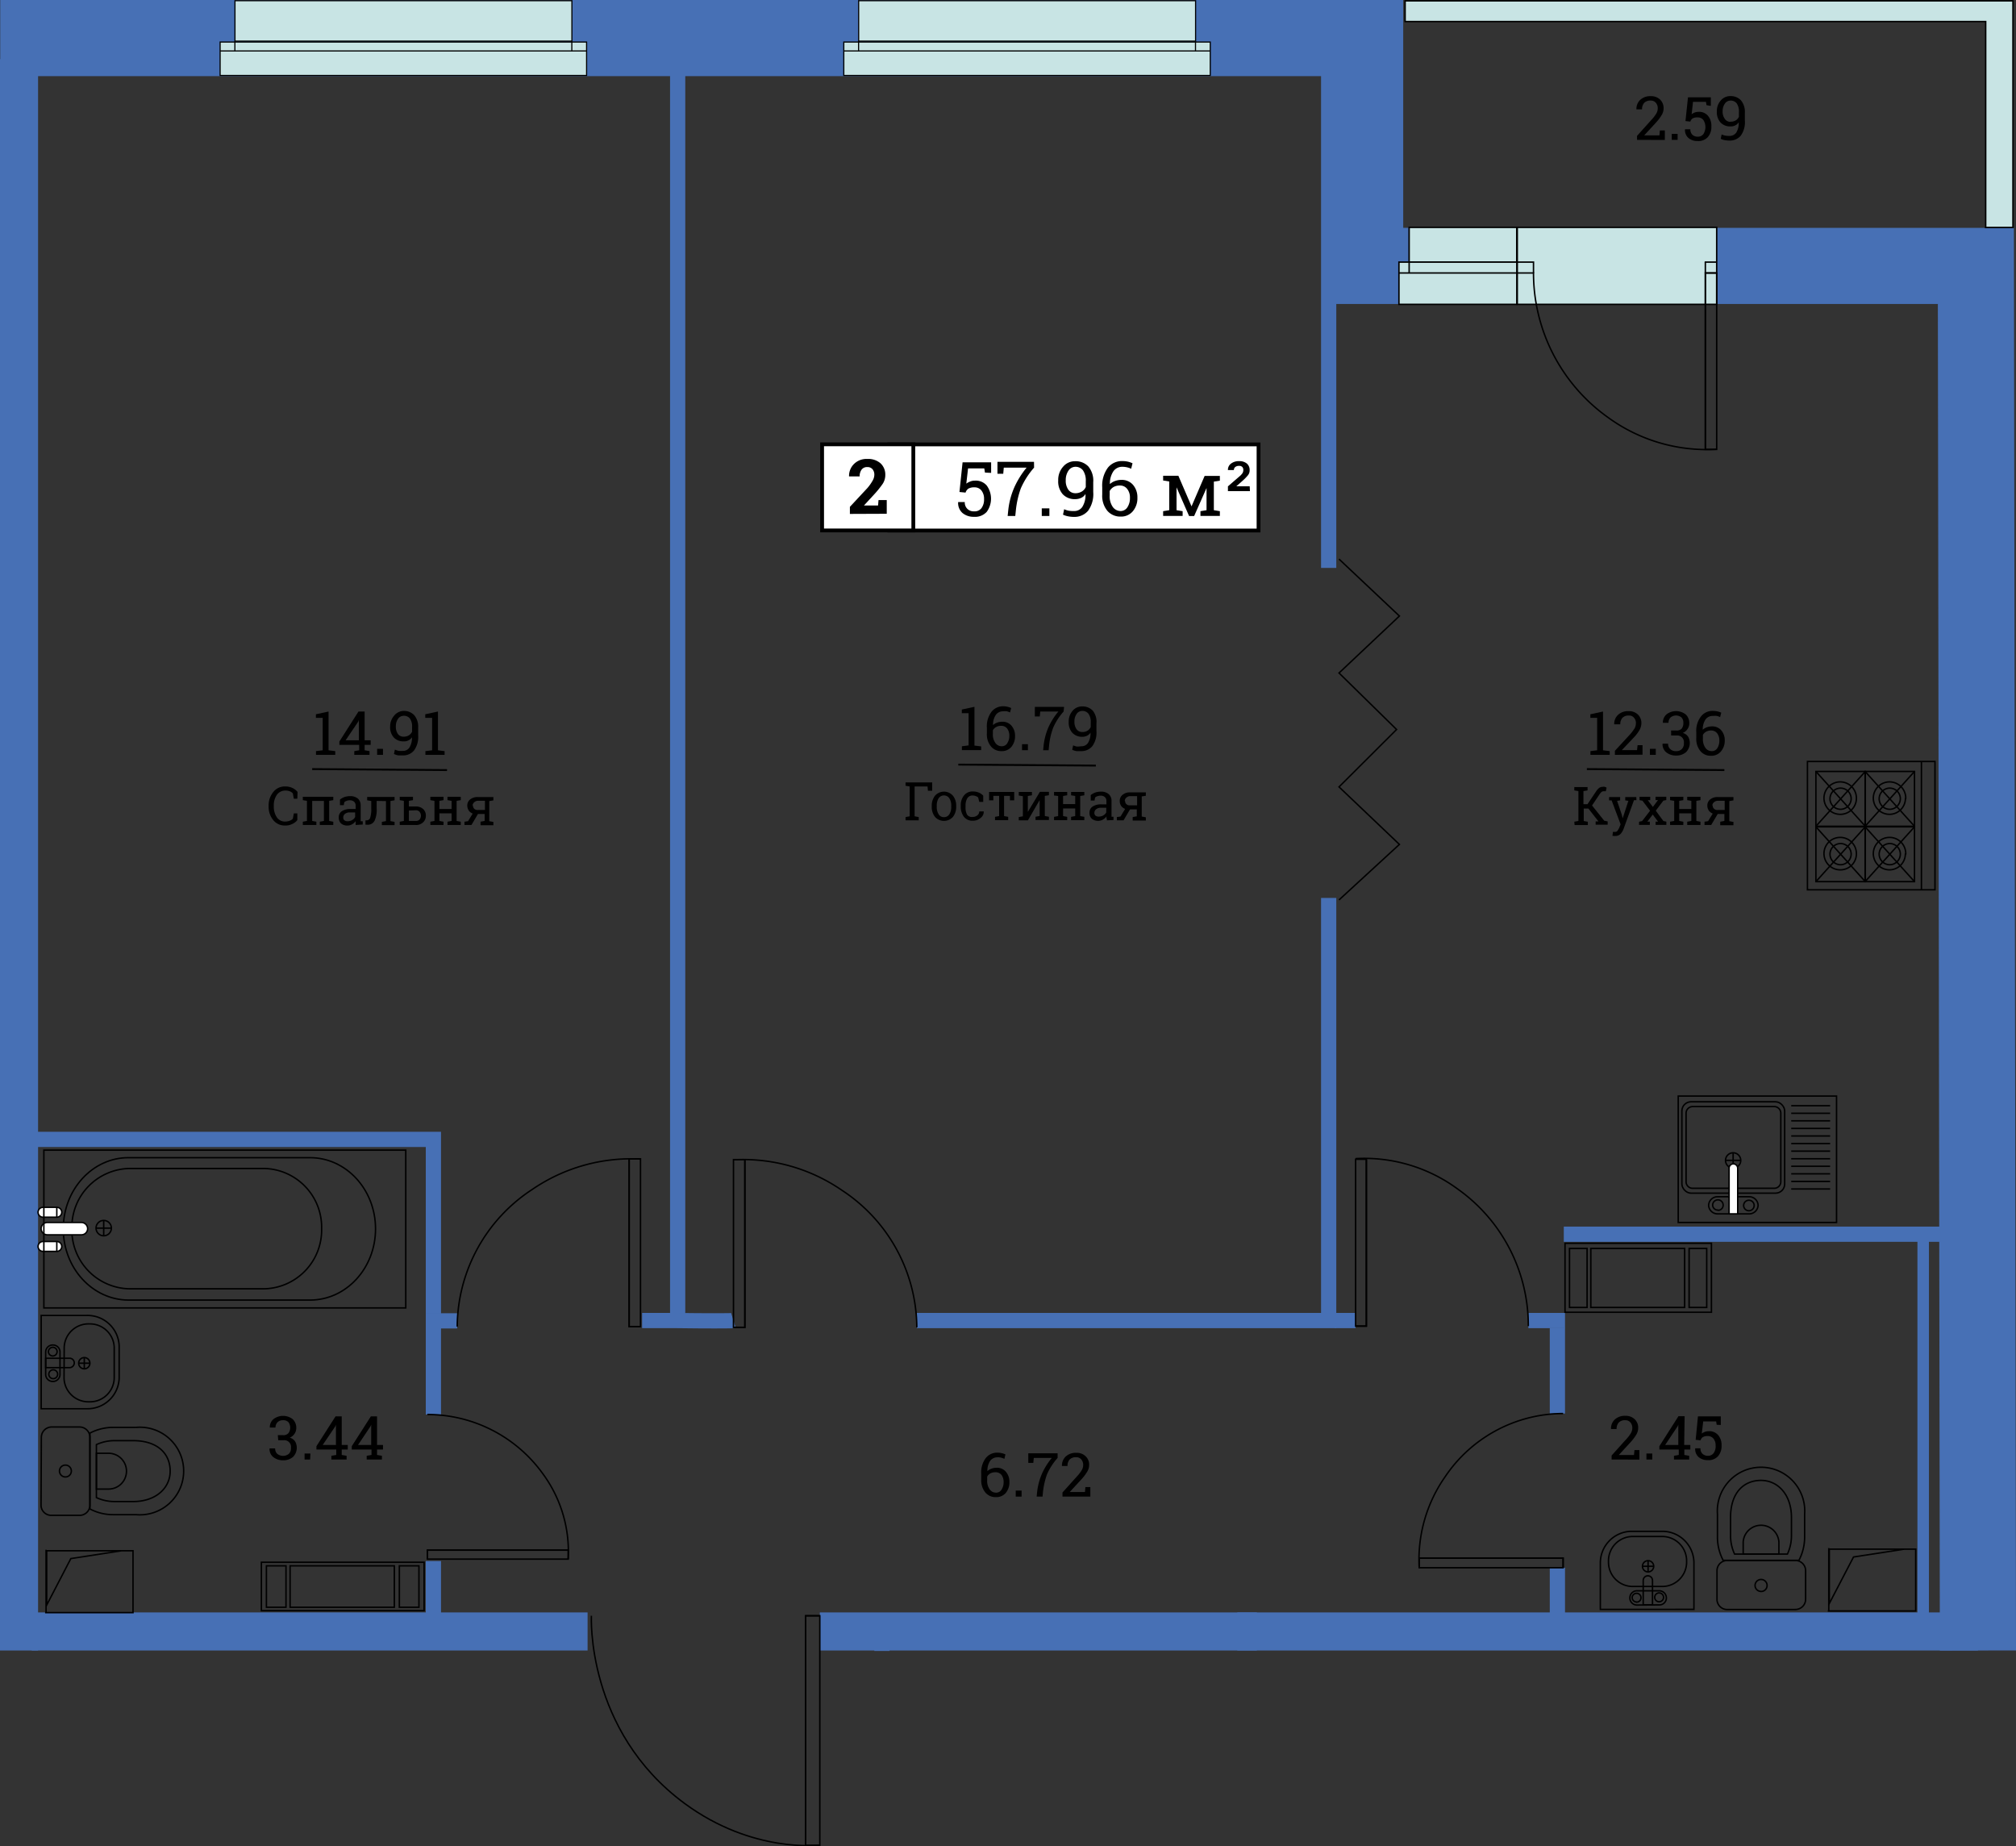 <svg id="Слой_1" data-name="Слой 1" xmlns="http://www.w3.org/2000/svg" viewBox="0 0 264.77 242.47"><rect x="0" y="0" width="264.77" height="242.47" fill="#333333" stroke="none"/><defs><style>.cls-1,.cls-10,.cls-13,.cls-14,.cls-2,.cls-3,.cls-4{fill:none;}.cls-1,.cls-14,.cls-2,.cls-3{stroke:#4770b5;}.cls-1,.cls-10,.cls-11,.cls-12,.cls-13,.cls-14,.cls-2,.cls-3,.cls-4,.cls-5,.cls-7,.cls-8{stroke-miterlimit:10;}.cls-1{stroke-width:10px;}.cls-2{stroke-width:5px;}.cls-3{stroke-width:2px;}.cls-10,.cls-11,.cls-12,.cls-13,.cls-4,.cls-5,.cls-7,.cls-8{stroke:#000;}.cls-4,.cls-7,.cls-8{stroke-width:0.19px;}.cls-5,.cls-6,.cls-8{fill:#c8e4e4;}.cls-13,.cls-5{stroke-width:0.15px;}.cls-11,.cls-7,.cls-9{fill:#fff;}.cls-10,.cls-11{stroke-width:0.5px;}.cls-12{stroke-width:0.25px;}.cls-14{stroke-width:1.51px;}</style></defs><title>cveta_radugi_k4_s1_e3_57_96_R</title><polyline class="cls-1" points="183.73 34.92 179.29 34.92 179.29 5 5.03 5 5.03 8.5 5.03 8.5"/><polyline class="cls-1" points="259.77 216.75 259.5 34.92 209.92 34.92"/><polyline class="cls-2" points="2.5 7.77 2.5 216.75 2.5 214.25"/><polyline class="cls-2" points="162.57 215.02 162.57 216.58 162.57 214.25 107.67 214.25"/><line class="cls-2" x1="77.17" y1="214.25" x2="4.17" y2="214.25"/><line class="cls-2" x1="162.5" y1="214.25" x2="259.77" y2="214.25"/><line class="cls-3" x1="174.5" y1="7.77" x2="174.5" y2="74.58"/><polyline class="cls-3" points="174.5 117.92 174.5 173.42 120.42 173.42"/><path class="cls-3" d="M96.33,173.42c-.16.05-4,.05-7.33,0H84.33"/><line class="cls-3" x1="89" y1="7.42" x2="89" y2="172.52"/><line class="cls-3" x1="175.29" y1="173.42" x2="178.04" y2="173.42"/><line class="cls-3" x1="205.54" y1="173.42" x2="200.73" y2="173.42"/><polyline class="cls-3" points="255.5 162.08 251.62 162.08 205.38 162.08"/><line class="cls-3" x1="204.54" y1="174.38" x2="204.54" y2="185.63"/><line class="cls-3" x1="204.54" y1="205.88" x2="204.54" y2="214.25"/><polyline class="cls-3" points="60.04 173.46 56.92 173.46 56.92 185.75"/><line class="cls-3" x1="56.92" y1="205" x2="56.92" y2="214.25"/><polyline class="cls-3" points="56.92 172.52 56.92 149.63 3.17 149.63"/><polyline class="cls-3" points="115.83 215.65 115.83 216.81 115.83 215.25"/><polyline class="cls-4" points="84.13 174.21 82.63 174.21 82.63 152.18"/><path class="cls-4" d="M60.05,174.21a21.67,21.67,0,0,1,9.84-18,23,23,0,0,1,14.23-4"/><rect class="cls-4" x="82.63" y="152.18" width="1.49" height="22.03"/><polyline class="cls-4" points="56.13 204.75 56.13 203.57 74.62 203.57"/><path class="cls-4" d="M56.13,185.76a18.68,18.68,0,0,1,15.15,7.76,17.25,17.25,0,0,1,3.34,11.23"/><rect class="cls-4" x="56.14" y="203.57" width="18.48" height="1.18"/><polyline class="cls-4" points="205.29 205.88 205.29 204.62 186.4 204.62"/><path class="cls-4" d="M205.29,185.63a18.75,18.75,0,0,0-15.48,8.28,19,19,0,0,0-3.42,12"/><rect class="cls-4" x="186.4" y="204.62" width="18.89" height="1.26"/><polyline class="cls-4" points="178.04 174.15 179.45 174.15 179.45 152.24"/><path class="cls-4" d="M200.72,174.15a22,22,0,0,0-9.27-18,20.72,20.72,0,0,0-13.41-4"/><rect class="cls-4" x="178.04" y="152.24" width="1.41" height="21.91"/><polyline class="cls-4" points="175.86 73.42 183.79 80.9 175.86 88.38 183.42 95.8 175.86 103.34 183.79 110.89 175.86 118.18"/><polyline class="cls-4" points="107.67 212.19 105.81 212.19 105.81 242.33"/><path class="cls-4" d="M77.67,212.19s-.76,15.08,12.26,24.66c8.95,6.59,17.74,5.45,17.74,5.45"/><rect class="cls-4" x="105.81" y="212.19" width="1.86" height="30.14"/><rect class="cls-5" x="28.91" y="5.52" width="48.13" height="4.39"/><rect class="cls-5" x="30.86" y="0.09" width="44.25" height="5.31"/><polygon class="cls-6" points="184.54 0.11 184.54 2.83 260.79 2.83 260.79 29.87 264.37 29.87 264.37 0.11 184.54 0.11"/><line class="cls-4" x1="260.79" y1="29.87" x2="260.79" y2="29.97"/><polygon class="cls-4" points="260.79 29.87 264.37 29.87 264.37 0.11 184.54 0.11 184.54 2.83 260.79 2.83 260.79 29.87"/><rect class="cls-4" x="237.38" y="100" width="16.75" height="16.85"/><line class="cls-4" x1="252.35" y1="116.85" x2="252.35" y2="100"/><rect class="cls-4" x="238.49" y="108.58" width="6.49" height="7.2"/><path class="cls-4" d="M243.81,112.15a2.13,2.13,0,1,0-2.18,2.08h.06a2.1,2.1,0,0,0,2.12-2.08Z"/><path class="cls-4" d="M243.12,112.14a1.39,1.39,0,1,0-1.39,1.42A1.41,1.41,0,0,0,243.12,112.14Z"/><line class="cls-4" x1="238.49" y1="115.78" x2="244.98" y2="108.58"/><line class="cls-4" x1="244.98" y1="115.78" x2="238.49" y2="108.58"/><rect class="cls-4" x="244.95" y="108.58" width="6.49" height="7.2"/><path class="cls-4" d="M250.29,112.15a2.13,2.13,0,1,0-2.18,2.08h0a2.1,2.1,0,0,0,2.13-2.07h0Z"/><path class="cls-4" d="M249.58,112.14a1.39,1.39,0,1,0-1.39,1.42A1.41,1.41,0,0,0,249.58,112.14Z"/><line class="cls-4" x1="244.95" y1="115.78" x2="251.44" y2="108.58"/><line class="cls-4" x1="251.44" y1="115.78" x2="244.95" y2="108.58"/><rect class="cls-4" x="238.49" y="101.31" width="6.49" height="7.2"/><path class="cls-4" d="M243.81,104.85a2.13,2.13,0,1,0-2.17,2.09h.05a2.1,2.1,0,0,0,2.12-2.08h0Z"/><path class="cls-4" d="M243.12,104.85a1.39,1.39,0,1,0-1.39,1.43,1.41,1.41,0,0,0,1.39-1.43Z"/><line class="cls-4" x1="238.49" y1="108.51" x2="244.98" y2="101.31"/><line class="cls-4" x1="244.98" y1="108.51" x2="238.49" y2="101.31"/><rect class="cls-4" x="244.95" y="101.31" width="6.49" height="7.2"/><path class="cls-4" d="M250.29,104.85a2.13,2.13,0,1,0-2.17,2.09h0a2.1,2.1,0,0,0,2.13-2.07h0Z"/><path class="cls-4" d="M249.58,104.85a1.39,1.39,0,1,0-1.39,1.43,1.41,1.41,0,0,0,1.39-1.43Z"/><line class="cls-4" x1="244.95" y1="108.51" x2="251.44" y2="101.31"/><line class="cls-4" x1="251.44" y1="108.51" x2="244.95" y2="101.31"/><path class="cls-4" d="M8.31,161.38c0,5.17,3.85,9.35,8.6,9.35H40.72c4.75,0,8.6-4.18,8.6-9.35h0c0-5.16-3.85-9.35-8.6-9.35H16.91C12.16,152,8.31,156.22,8.31,161.38Z"/><path class="cls-4" d="M9.44,161.35a7.72,7.72,0,0,0,7.53,7.9H34.71a7.72,7.72,0,0,0,7.53-7.9h0a7.72,7.72,0,0,0-7.53-7.9H17a7.72,7.72,0,0,0-7.56,7.88Z"/><path class="cls-7" d="M5.4,161.35a.81.81,0,0,0,.81.81H10.7a.81.81,0,0,0,.81-.81h0a.82.82,0,0,0-.81-.81H6.21A.81.81,0,0,0,5.4,161.35Z"/><path class="cls-7" d="M5,159.2a.65.65,0,0,0,.65.65H7.46a.65.65,0,0,0,.65-.65h0a.65.65,0,0,0-.65-.65H5.68a.65.65,0,0,0-.68.62Z"/><line class="cls-4" x1="7.46" y1="158.55" x2="7.46" y2="159.85"/><path class="cls-7" d="M5,163.69a.65.65,0,0,0,.65.65H7.46a.65.65,0,0,0,.65-.65h0a.65.65,0,0,0-.65-.65H5.68a.65.65,0,0,0-.68.62Z"/><line class="cls-4" x1="7.46" y1="163.04" x2="7.46" y2="164.34"/><circle class="cls-4" cx="13.62" cy="161.28" r="1.01"/><line class="cls-4" x1="13.62" y1="160.27" x2="13.62" y2="162.29"/><line class="cls-4" x1="14.63" y1="161.28" x2="12.61" y2="161.28"/><rect class="cls-4" x="5.76" y="151.04" width="47.53" height="20.72"/><path class="cls-4" d="M226.31,204.91a6.57,6.57,0,0,1-.75-3.07v-3a5.74,5.74,0,1,1,11.45,0v3a6.57,6.57,0,0,1-.75,3.07Z"/><path class="cls-4" d="M227.81,204.09a5.75,5.75,0,0,1-.53-2.41v-2.39c0-3.33,1.79-4.88,4-4.88s4,1.86,4,4.88v2.39a5.75,5.75,0,0,1-.53,2.41Z"/><path class="cls-4" d="M228.94,204.09V202.5a2.35,2.35,0,0,1,4.69,0v1.59Z"/><path class="cls-4" d="M235.81,211.36a1.34,1.34,0,0,0,1.33-1.35v0h0v-3.71a1.34,1.34,0,0,0-1.31-1.37h-9a1.34,1.34,0,0,0-1.33,1.35v0h0V210a1.34,1.34,0,0,0,1.31,1.37h9Z"/><path class="cls-4" d="M231.29,209a.79.79,0,1,0-.79-.79h0a.78.78,0,0,0,.78.78Z"/><path class="cls-4" d="M218.41,208.34a3.2,3.2,0,0,0,3.1-3.28h0a3.2,3.2,0,0,0-3.1-3.28h-4.07a3.19,3.19,0,0,0-3.09,3.28h0a3.19,3.19,0,0,0,3.09,3.28Z"/><circle class="cls-4" cx="216.45" cy="205.69" r="0.74"/><line class="cls-4" x1="215.71" y1="205.69" x2="217.2" y2="205.69"/><line class="cls-4" x1="216.45" y1="204.95" x2="216.45" y2="206.43"/><path class="cls-4" d="M218,210.76a.91.91,0,0,0,.85-.91h0a.93.93,0,0,0-.89-.94h-3a.92.92,0,0,0-.9.94h0a.92.92,0,0,0,.9.93Z"/><path class="cls-4" d="M214.93,210.4a.58.58,0,1,0-.57-.59h0a.59.59,0,0,0,.57.57Z"/><path class="cls-4" d="M217.89,210.35a.58.58,0,1,0-.57-.59h0a.58.58,0,0,0,.57.59Z"/><path class="cls-4" d="M215.81,210.76v-3.21a.61.61,0,0,1,1.22,0h0v3.21Z"/><path class="cls-4" d="M210.18,205.35a4.15,4.15,0,0,1,4-4.25h4.24a4.15,4.15,0,0,1,4.05,4.25h0v6H210.18Z"/><path class="cls-4" d="M8.41,181a3.2,3.2,0,0,0,3.29,3.09h0A3.19,3.19,0,0,0,15,181h0v-4.08a3.19,3.19,0,0,0-3.28-3.06h0A3.19,3.19,0,0,0,8.43,177h0Z"/><circle class="cls-4" cx="11.07" cy="179.02" r="0.74"/><line class="cls-4" x1="11.07" y1="178.28" x2="11.07" y2="179.77"/><line class="cls-4" x1="11.81" y1="179.02" x2="10.33" y2="179.02"/><path class="cls-4" d="M6,180.53a.93.93,0,0,0,.94.89h0a.93.93,0,0,0,.94-.89v-3a.92.92,0,0,0-.94-.9h0a.92.92,0,0,0-.94.9H6Z"/><path class="cls-4" d="M6.36,177.5a.57.57,0,1,0,.57-.57A.59.59,0,0,0,6.36,177.5Z"/><path class="cls-4" d="M6.41,180.46a.58.58,0,1,0,.59-.57H7A.59.59,0,0,0,6.41,180.46Z"/><path class="cls-4" d="M6,178.37H9.21a.62.62,0,0,1,.54.69.64.64,0,0,1-.54.54H6Z"/><path class="cls-4" d="M11.41,172.75a4.15,4.15,0,0,1,4.24,4V181a4.15,4.15,0,0,1-4.24,4h-6V172.75Z"/><path class="cls-4" d="M11.81,188.2a6.62,6.62,0,0,1,3.06-.75h3a5.75,5.75,0,0,1,1,11.46,5.57,5.57,0,0,1-1,0h-3a6.5,6.5,0,0,1-3.06-.75Z"/><path class="cls-4" d="M12.66,189.71a5.74,5.74,0,0,1,2.41-.52h2.4c3.32,0,4.88,1.79,4.88,4s-1.86,4-4.88,4h-2.4a5.74,5.74,0,0,1-2.41-.52Z"/><path class="cls-4" d="M12.66,190.85h1.6a2.35,2.35,0,0,1,0,4.7h-1.6Z"/><path class="cls-4" d="M5.39,197.65A1.34,1.34,0,0,0,6.72,199h3.79a1.35,1.35,0,0,0,1.3-1.33v-8.94a1.36,1.36,0,0,0-1.38-1.33H6.81a1.36,1.36,0,0,0-1.38,1.33Z"/><path class="cls-4" d="M7.81,193.18a.78.78,0,1,0,.78-.78h0A.78.78,0,0,0,7.81,193.18Z"/><rect class="cls-4" x="220.41" y="143.94" width="20.79" height="16.6"/><line class="cls-4" x1="240.36" y1="145.21" x2="235.25" y2="145.21"/><line class="cls-4" x1="240.36" y1="146.2" x2="235.25" y2="146.2"/><line class="cls-4" x1="240.36" y1="147.19" x2="235.25" y2="147.19"/><line class="cls-4" x1="240.36" y1="148.19" x2="235.25" y2="148.19"/><line class="cls-4" x1="240.36" y1="149.18" x2="235.25" y2="149.18"/><line class="cls-4" x1="240.36" y1="150.18" x2="235.25" y2="150.18"/><line class="cls-4" x1="240.36" y1="151.17" x2="235.25" y2="151.17"/><line class="cls-4" x1="240.36" y1="152.17" x2="235.25" y2="152.17"/><line class="cls-4" x1="240.36" y1="153.16" x2="235.25" y2="153.16"/><line class="cls-4" x1="240.36" y1="154.15" x2="235.25" y2="154.15"/><line class="cls-4" x1="240.36" y1="155.15" x2="235.25" y2="155.15"/><line class="cls-4" x1="240.36" y1="156.14" x2="235.25" y2="156.14"/><rect class="cls-4" x="220.89" y="144.69" width="13.5" height="12" rx="1.2" ry="1.2"/><path class="cls-4" d="M222.32,156.05a.86.86,0,0,1-.88-.84h0v-9.05a.87.87,0,0,1,.88-.84H233a.87.87,0,0,1,.88.84v9.05a.86.86,0,0,1-.88.84H222.32Z"/><path class="cls-4" d="M227.62,153.39a1,1,0,1,1,1-1A1,1,0,0,1,227.62,153.39Z"/><line class="cls-4" x1="228.63" y1="152.38" x2="226.62" y2="152.38"/><line class="cls-4" x1="227.62" y1="151.38" x2="227.62" y2="153.38"/><path class="cls-4" d="M225.61,159.41a1.18,1.18,0,0,1-1.21-1.12h0a1.17,1.17,0,0,1,1.21-1.13h4.08a1.17,1.17,0,0,1,1.21,1.13h0a1.18,1.18,0,0,1-1.21,1.12Z"/><path class="cls-4" d="M229.69,159a.69.69,0,1,1,.69-.69.69.69,0,0,1-.69.69Z"/><path class="cls-4" d="M225.62,158.91a.67.67,0,0,1-.69-.65v0h0a.69.69,0,0,1,1.38,0,.67.67,0,0,1-.66.68h0Z"/><path class="cls-7" d="M228.22,159.41v-6a.59.59,0,0,0-.57-.57.57.57,0,0,0-.56.57v6Z"/><rect class="cls-4" x="205.54" y="163.27" width="19.23" height="9.06"/><rect class="cls-4" x="221.84" y="163.95" width="2.31" height="7.75"/><rect class="cls-4" x="206.13" y="163.95" width="2.31" height="7.75"/><rect class="cls-4" x="208.93" y="163.95" width="12.32" height="7.75"/><rect class="cls-4" x="34.33" y="205.16" width="21.37" height="6.36"/><rect class="cls-4" x="52.45" y="205.63" width="2.57" height="5.44"/><rect class="cls-4" x="34.99" y="205.63" width="2.57" height="5.44"/><rect class="cls-4" x="38.1" y="205.63" width="13.69" height="5.44"/><polyline class="cls-4" points="15.97 203.65 9.3 204.68 6.13 210.79 6.13 203.65 16.29 203.65 17.47 203.65 17.47 211.78 5.92 211.78"/><line class="cls-4" x1="6.05" y1="203.52" x2="6.05" y2="211.78"/><rect class="cls-8" x="199.27" y="29.86" width="26.19" height="10.11"/><polyline class="cls-4" points="225.46 35.85 223.97 35.85 223.97 59.02"/><path class="cls-4" d="M183.73,35.85H201.4a23.3,23.3,0,0,0,9.83,19A22,22,0,0,0,225.46,59"/><rect class="cls-4" x="223.97" y="35.85" width="1.49" height="23.17"/><polyline class="cls-4" points="96.33 174.31 97.83 174.31 97.83 152.28"/><path class="cls-4" d="M120.41,174.31a21.7,21.7,0,0,0-9.84-18,22.89,22.89,0,0,0-14.24-4"/><rect class="cls-4" x="96.33" y="152.28" width="1.49" height="22.03"/><rect class="cls-9" x="116.79" y="58.36" width="48.5" height="11.31"/><rect class="cls-10" x="116.79" y="58.36" width="48.5" height="11.31"/><rect class="cls-11" x="107.97" y="58.35" width="11.98" height="11.31"/><path d="M111.62,67.49v-.93l2.3-2.47a5.79,5.79,0,0,0,.7-1,1.55,1.55,0,0,0,.21-.73,1.1,1.1,0,0,0-.24-.74.83.83,0,0,0-.68-.28.87.87,0,0,0-.75.33,1.48,1.48,0,0,0-.26.89h-1.39a2.18,2.18,0,0,1,.64-1.62,2.33,2.33,0,0,1,1.77-.67,2.46,2.46,0,0,1,1.72.57,2,2,0,0,1,.63,1.52,2.1,2.1,0,0,1-.35,1.19A12.66,12.66,0,0,1,114.74,65l-1.27,1.38h1.85l.06-.71h1.08v1.8Z"/><path d="M129.36,62.06l-.09-.55h-2.13l-.23,2a2.19,2.19,0,0,1,.5-.27,1.55,1.55,0,0,1,.64-.12,1.88,1.88,0,0,1,1.54.64,2.93,2.93,0,0,1,0,3.46,2.06,2.06,0,0,1-1.67.65,2.28,2.28,0,0,1-1.5-.49,1.73,1.73,0,0,1-.58-1.45h.87a1.14,1.14,0,0,0,1.2,1.22,1.12,1.12,0,0,0,1-.43,1.91,1.91,0,0,0,.33-1.18,1.73,1.73,0,0,0-.34-1.12A1.11,1.11,0,0,0,128,64a1.56,1.56,0,0,0-.82.17,1,1,0,0,0-.37.52l-.8-.08.41-3.9h3.75V62.1Z"/><path d="M135.81,61.41a10.5,10.5,0,0,0-1.74,2.72,12.11,12.11,0,0,0-.65,2.86l-.08.77h-1l.08-.77a10.1,10.1,0,0,1,.8-3,11.5,11.5,0,0,1,1.61-2.58h-3l-.07.81H131V60.65h4.8Z"/><path d="M137.82,67.76h-1v-1h1Z"/><path d="M141.05,67.11a1.27,1.27,0,0,0,1.09-.53,2.93,2.93,0,0,0,.42-1.71h0a1.24,1.24,0,0,1-.54.5,1.82,1.82,0,0,1-.79.18,2.15,2.15,0,0,1-1.65-.64,2.53,2.53,0,0,1-.6-1.81,2.58,2.58,0,0,1,.65-1.82,2,2,0,0,1,1.56-.71,2.29,2.29,0,0,1,1.75.69,2.91,2.91,0,0,1,.64,2.06v1.29a3.75,3.75,0,0,1-.68,2.47,2.33,2.33,0,0,1-1.83.8,3.91,3.91,0,0,1-.76-.07,2.85,2.85,0,0,1-.7-.22l.15-.72a2.57,2.57,0,0,0,.61.2A3.82,3.82,0,0,0,141.05,67.11Zm.16-2.34a1.59,1.59,0,0,0,.88-.23,1.3,1.3,0,0,0,.51-.58V63.2a2.36,2.36,0,0,0-.36-1.42,1.23,1.23,0,0,0-1-.48,1.11,1.11,0,0,0-.91.5,2.17,2.17,0,0,0-.36,1.28,2,2,0,0,0,.34,1.23A1.1,1.1,0,0,0,141.21,64.77Z"/><path d="M147.43,60.55a3.53,3.53,0,0,1,.72.08,3.19,3.19,0,0,1,.59.21l-.18.72a2.3,2.3,0,0,0-.5-.18,2.72,2.72,0,0,0-.63-.08,1.42,1.42,0,0,0-1.19.57,2.85,2.85,0,0,0-.47,1.7h0a1.9,1.9,0,0,1,.67-.4,2.45,2.45,0,0,1,.85-.15,1.92,1.92,0,0,1,1.52.66,2.48,2.48,0,0,1,.57,1.67,2.63,2.63,0,0,1-.61,1.8,2,2,0,0,1-1.6.69,2.24,2.24,0,0,1-1.73-.75,3.1,3.1,0,0,1-.68-2.15V64a4,4,0,0,1,.74-2.58A2.36,2.36,0,0,1,147.43,60.55Zm-.33,3.21a1.65,1.65,0,0,0-.84.19,1.39,1.39,0,0,0-.52.53v.57a2.44,2.44,0,0,0,.41,1.53,1.27,1.27,0,0,0,1,.53,1.05,1.05,0,0,0,.92-.5,2.16,2.16,0,0,0,.33-1.24,1.78,1.78,0,0,0-.36-1.16,1.16,1.16,0,0,0-.94-.45Z"/><path d="M156.49,66.5h0l1.72-4h2v.62l-.79.13V67l.79.13v.62h-2.55v-.62l.8-.13V64.09h0l-1.63,3.68h-.66L154.52,64h0v3l.8.13v.62h-2.56v-.62l.8-.13V63.23l-.8-.13v-.62h2Z"/><path d="M164.16,64.5h-2.89v-.63l1.48-1.28a2,2,0,0,0,.44-.47.79.79,0,0,0,.1-.4.56.56,0,0,0-.13-.39.53.53,0,0,0-.42-.15.79.79,0,0,0-.51.15.52.52,0,0,0-.18.4h-.78a1,1,0,0,1,.38-.83,1.66,1.66,0,0,1,1.1-.34,1.51,1.51,0,0,1,1,.31,1.1,1.1,0,0,1,.37.88,1,1,0,0,1-.22.66,6.47,6.47,0,0,1-.78.79l-.75.66h1.76Z"/><line class="cls-1" x1="183.73" y1="34.92" x2="185" y2="34.92"/><rect class="cls-8" x="185.07" y="29.86" width="14.13" height="4.56"/><rect class="cls-8" x="183.73" y="34.42" width="15.48" height="5.55"/><path d="M41.5,98.64l.88-.11V94.27h-.89V93.8l1.66-.36v5.09l.88.11v.49H41.5Z"/><path d="M47.89,97.22h.79v.6h-.79v.71l.64.11v.49h-2v-.49l.64-.11v-.71h-2.6v-.44l2.51-3.94h.81Zm-2.5,0h1.74V94.54h0l-.07.21Z"/><path d="M50.3,99.13h-.77v-.79h.77Z"/><path d="M52.89,98.61a1,1,0,0,0,.87-.42,2.36,2.36,0,0,0,.34-1.37h0a1.06,1.06,0,0,1-.44.4,1.24,1.24,0,0,1-.63.14,1.72,1.72,0,0,1-1.31-.51,2,2,0,0,1-.48-1.44A2.11,2.11,0,0,1,51.75,94,1.64,1.64,0,0,1,53,93.36a1.83,1.83,0,0,1,1.4.56,2.33,2.33,0,0,1,.52,1.64v1a3,3,0,0,1-.55,2,1.81,1.81,0,0,1-1.46.64H52.3a2.81,2.81,0,0,1-.56-.18l.12-.58a2.46,2.46,0,0,0,.48.16A3.37,3.37,0,0,0,52.89,98.61ZM53,96.74a1.26,1.26,0,0,0,.71-.18,1.16,1.16,0,0,0,.41-.47v-.6a1.84,1.84,0,0,0-.29-1.14A1,1,0,0,0,53,94a.9.9,0,0,0-.72.39,1.68,1.68,0,0,0-.29,1,1.63,1.63,0,0,0,.27,1A.88.88,0,0,0,53,96.74Z"/><path d="M55.87,98.64l.88-.11V94.27h-.9V93.8l1.67-.36v5.09l.87.11v.49H55.87Z"/><path class="cls-12" d="M41,101l17.71.13"/><path d="M39.05,104.89h-.46l-.13-.7a1.05,1.05,0,0,0-.39-.27,1.49,1.49,0,0,0-.55-.1,1.36,1.36,0,0,0-1.16.56,2.41,2.41,0,0,0-.4,1.43v.08a2.49,2.49,0,0,0,.39,1.43,1.27,1.27,0,0,0,1.1.57,1.73,1.73,0,0,0,.6-.11,1,1,0,0,0,.41-.26l.13-.7h.46v.88a1.68,1.68,0,0,1-.63.49,2,2,0,0,1-1,.22,1.91,1.91,0,0,1-1.54-.72,2.74,2.74,0,0,1-.6-1.8v-.07A2.74,2.74,0,0,1,35.9,104a1.9,1.9,0,0,1,1.55-.72,2.15,2.15,0,0,1,1,.22,1.91,1.91,0,0,1,.63.5Z"/><path d="M39.77,107.91l.54-.1v-2.64l-.54-.09v-.44h4v.44l-.54.09v2.64l.54.1v.43H42v-.43l.54-.1v-2.63H41v2.63l.55.1v.43H39.77Z"/><path d="M46.71,108.34v-.51a1.36,1.36,0,0,1-.47.42,1.15,1.15,0,0,1-.6.16,1.22,1.22,0,0,1-.86-.28,1.05,1.05,0,0,1-.29-.79.93.93,0,0,1,.42-.82,2,2,0,0,1,1.13-.28h.67v-.43a.68.68,0,0,0-.2-.52.79.79,0,0,0-.55-.19,1.05,1.05,0,0,0-.43.07.75.75,0,0,0-.31.18l-.07.39h-.5V105a2.29,2.29,0,0,1,.59-.33,2.42,2.42,0,0,1,.76-.12,1.57,1.57,0,0,1,1,.32,1.18,1.18,0,0,1,.37.92v2.06h.27v.43Zm-1.05-.49a1.25,1.25,0,0,0,.6-.16,1,1,0,0,0,.38-.39v-.61h-.7a1,1,0,0,0-.63.19.58.58,0,0,0-.23.47.47.47,0,0,0,.14.37A.69.69,0,0,0,45.66,107.85Z"/><path d="M49.47,105.18v1a3.43,3.43,0,0,1-.28,1.61,1,1,0,0,1-1,.51H48v-.57h.13a.48.48,0,0,0,.49-.35,3.7,3.7,0,0,0,.14-1.19v-1l-.54-.09v-.44h3.6v.44l-.54.09v2.64l.54.1v.43H50.15v-.43l.54-.1V105.2Z"/><path d="M53.7,104.64v1.27h.88a1.4,1.4,0,0,1,1,.34,1.15,1.15,0,0,1,.35.86,1.17,1.17,0,0,1-.36.88,1.31,1.31,0,0,1-1,.35H52.5v-.43l.54-.1v-2.64l-.54-.09v-.44Zm.54,0v.44l-.54.09v-.53Zm-.54,1.8v1.37h.88a.65.65,0,0,0,.53-.19.81.81,0,0,0,0-1,.6.6,0,0,0-.52-.21Z"/><path d="M56.52,105.08v-.44h1.73v.44l-.54.09v1.07h1.6v-1.07l-.54-.09v-.44h1.74v.44l-.54.09v2.64l.54.1v.43H58.77v-.43l.54-.1v-1h-1.6v1l.54.1v.43H56.52v-.43l.54-.1v-2.64Z"/><path d="M63.11,107.91l.54-.1v-.91h-.88l-.85,1.44H61v-.43l.47-.07.61-1a1.14,1.14,0,0,1-.52-.4,1.2,1.2,0,0,1-.19-.64,1,1,0,0,1,.37-.81,1.5,1.5,0,0,1,1-.32H64.8v.44l-.54.09v2.64l.54.1v.43H63.11Zm-1-2.13a.67.67,0,0,0,.16.42.63.63,0,0,0,.49.17h.93v-1.21h-.86a.76.76,0,0,0-.54.19.59.59,0,0,0-.22.43Z"/><path d="M126.33,98l.88-.11V93.66h-.89v-.48l1.66-.36v5.09l.88.11v.49h-2.53Z"/><path d="M131.75,92.75a2.25,2.25,0,0,1,.58.07,1.66,1.66,0,0,1,.47.17l-.15.57a2.74,2.74,0,0,0-.4-.15,2.09,2.09,0,0,0-.5,0,1.17,1.17,0,0,0-.95.45,2.27,2.27,0,0,0-.38,1.36h0a1.51,1.51,0,0,1,.53-.32,2,2,0,0,1,.69-.12,1.52,1.52,0,0,1,1.21.53,2,2,0,0,1,.46,1.34,2.15,2.15,0,0,1-.49,1.44,1.6,1.6,0,0,1-1.28.55,1.74,1.74,0,0,1-1.38-.6,2.49,2.49,0,0,1-.55-1.72v-.76a3.17,3.17,0,0,1,.59-2.06A1.91,1.91,0,0,1,131.75,92.75Zm-.26,2.57a1.3,1.3,0,0,0-.67.16,1,1,0,0,0-.42.42v.46a1.86,1.86,0,0,0,.33,1.21,1,1,0,0,0,.83.43.81.81,0,0,0,.73-.4,1.77,1.77,0,0,0,.27-1,1.49,1.49,0,0,0-.29-.93A.94.94,0,0,0,131.49,95.32Z"/><path d="M135,98.52h-.77v-.79H135Z"/><path d="M139.69,93.44a7.88,7.88,0,0,0-1.39,2.17,9.48,9.48,0,0,0-.52,2.3l-.06.61H137l.06-.61a8.43,8.43,0,0,1,.64-2.41A9,9,0,0,1,139,93.44h-2.38l-.06.65h-.65V92.83h3.84Z"/><path d="M142,98a1,1,0,0,0,.88-.42,2.36,2.36,0,0,0,.34-1.37h0a1.06,1.06,0,0,1-.44.4,1.36,1.36,0,0,1-.63.15,1.73,1.73,0,0,1-1.31-.52,2,2,0,0,1-.48-1.44,2.11,2.11,0,0,1,.51-1.46,1.62,1.62,0,0,1,1.25-.57,1.83,1.83,0,0,1,1.4.56A2.32,2.32,0,0,1,144,95v1a3,3,0,0,1-.55,2,1.85,1.85,0,0,1-1.47.64q-.3,0-.6,0a1.93,1.93,0,0,1-.56-.18l.12-.58a2.46,2.46,0,0,0,.48.16A3.77,3.77,0,0,0,142,98Zm.13-1.87a1.26,1.26,0,0,0,.71-.18,1.16,1.16,0,0,0,.41-.47v-.6a1.84,1.84,0,0,0-.29-1.14,1,1,0,0,0-.84-.38.9.9,0,0,0-.72.39,1.68,1.68,0,0,0-.29,1,1.63,1.63,0,0,0,.27,1,.89.89,0,0,0,.7.38Z"/><path class="cls-12" d="M125.86,100.41l18.06.13"/><path d="M118.93,107.3l.54-.1v-3.92l-.54-.09v-.44h3.5v1.1h-.56l-.05-.57h-1.7v3.92l.54.1v.43h-1.73Z"/><path d="M122.37,105.85a2.14,2.14,0,0,1,.43-1.36,1.57,1.57,0,0,1,2.22-.13l.13.13a2.09,2.09,0,0,1,.43,1.36v.07a2.09,2.09,0,0,1-.43,1.36,1.58,1.58,0,0,1-2.23.12l-.12-.12a2.06,2.06,0,0,1-.43-1.35Zm.66.07a1.75,1.75,0,0,0,.24,1,.77.77,0,0,0,.71.39.8.8,0,0,0,.71-.39,1.75,1.75,0,0,0,.24-1v-.07a1.75,1.75,0,0,0-.24-1,.85.85,0,0,0-1.17-.26.92.92,0,0,0-.26.26,1.84,1.84,0,0,0-.23,1Z"/><path d="M127.79,107.28a.86.86,0,0,0,.57-.21.63.63,0,0,0,.25-.51h.59a1,1,0,0,1-.41.85,1.48,1.48,0,0,1-1,.37,1.42,1.42,0,0,1-1.2-.52,2.18,2.18,0,0,1-.41-1.33v-.14a2,2,0,0,1,.42-1.32,1.41,1.41,0,0,1,1.19-.53,1.86,1.86,0,0,1,.77.15,1.64,1.64,0,0,1,.57.4v.82h-.52l-.14-.58a.92.92,0,0,0-.3-.18,1.15,1.15,0,0,0-.41-.08.77.77,0,0,0-.73.38,1.81,1.81,0,0,0-.22.94V106a1.92,1.92,0,0,0,.21,1A.79.79,0,0,0,127.79,107.28Z"/><path d="M133.2,104v1.1h-.56v-.58h-.77v2.65l.54.1v.43h-1.73v-.43l.54-.1v-2.65h-.76v.58h-.56V104Z"/><path d="M135.53,104v.44l-.54.09v2.09h0l1.58-2.63h1.19v.44l-.54.09v2.64l.54.1v.43H136v-.43l.54-.1v-2.09h0L135,107.73h-1.2v-.43l.54-.1v-2.64l-.54-.09V104Z"/><path d="M138.43,104.47V104h1.73v.44l-.54.09v1.07h1.59v-1.07l-.54-.09V104h1.74v.44l-.54.09v2.64l.54.1v.43h-1.74v-.43l.54-.1v-1h-1.59v1l.54.1v.43h-1.73v-.43l.54-.1v-2.64Z"/><path d="M145.37,107.73a.49.49,0,0,0-.05-.27v-.24a1.62,1.62,0,0,1-.48.42,1.33,1.33,0,0,1-1.45-.12,1,1,0,0,1-.3-.79.93.93,0,0,1,.42-.82,2,2,0,0,1,1.13-.28h.67v-.43a.68.68,0,0,0-.2-.52.79.79,0,0,0-.55-.19,1.25,1.25,0,0,0-.43.07.75.75,0,0,0-.31.18l-.07.39h-.5v-.72a2.29,2.29,0,0,1,.59-.33,2.46,2.46,0,0,1,.76-.12,1.5,1.5,0,0,1,1,.32,1.14,1.14,0,0,1,.38.92v2.06h.26v.43Zm-1.06-.49a1.25,1.25,0,0,0,.6-.16,1,1,0,0,0,.38-.39v-.61h-.69a1,1,0,0,0-.64.19.61.61,0,0,0-.23.47.47.47,0,0,0,.14.37A.64.64,0,0,0,144.31,107.24Z"/><path d="M148.76,107.3l.54-.1v-.91h-.89l-.85,1.44h-.88v-.43l.48-.07.61-1a1.17,1.17,0,0,1-.53-.4,1.19,1.19,0,0,1-.18-.64,1,1,0,0,1,.37-.81,1.45,1.45,0,0,1,1-.32h2.06v.44l-.54.09v2.64l.54.1v.43h-1.73Zm-1-2.13a.58.58,0,0,0,.16.42.6.6,0,0,0,.49.17h.93v-1.21h-.87a.74.74,0,0,0-.53.19.59.59,0,0,0-.22.43Z"/><path d="M208.88,98.64l.88-.11V94.27h-.89V93.8l1.66-.36v5.09l.88.11v.49h-2.53Z"/><path d="M212.09,99.13V98.6L214,96.53a6.45,6.45,0,0,0,.68-.88,1.46,1.46,0,0,0,.17-.68,1,1,0,0,0-.25-.71.77.77,0,0,0-.66-.29,1.09,1.09,0,0,0-.86.3,1.2,1.2,0,0,0-.28.85H212a1.62,1.62,0,0,1,.49-1.23,1.91,1.91,0,0,1,1.4-.5,1.69,1.69,0,0,1,1.23.45,1.55,1.55,0,0,1,.45,1.14,1.9,1.9,0,0,1-.27.93,5.38,5.38,0,0,1-.78,1L213,98.51h2l.07-.65h.65v1.25Z"/><path d="M217.46,99.13h-.77v-.79h.77Z"/><path d="M219.47,95.93h.67a.89.89,0,0,0,.73-.25,1.15,1.15,0,0,0,.21-.72,1,1,0,0,0-.24-.74,1.14,1.14,0,0,0-1.44,0,1,1,0,0,0-.27.7h-.74a1.43,1.43,0,0,1,.47-1.1,2.06,2.06,0,0,1,2.53,0,1.54,1.54,0,0,1,.47,1.2,1.26,1.26,0,0,1-.22.7,1.36,1.36,0,0,1-.63.53,1.24,1.24,0,0,1,.72.53,1.7,1.7,0,0,1-.3,2,1.92,1.92,0,0,1-1.3.44,2,2,0,0,1-1.29-.42,1.35,1.35,0,0,1-.49-1.14h.73a.89.89,0,0,0,.28.71,1,1,0,0,0,.75.27,1,1,0,0,0,.77-.27,1,1,0,0,0,.27-.78.88.88,0,0,0-.74-1h-.93Z"/><path d="M225,93.36a2.56,2.56,0,0,1,1.06.23l-.15.58a2.86,2.86,0,0,0-.41-.15,2.09,2.09,0,0,0-.5,0,1.15,1.15,0,0,0-1,.45,2.33,2.33,0,0,0-.37,1.36h0a1.64,1.64,0,0,1,.54-.32,2,2,0,0,1,.68-.12,1.54,1.54,0,0,1,1.22.53,2,2,0,0,1,.45,1.34A2.16,2.16,0,0,1,226,98.7a1.63,1.63,0,0,1-1.29.55,1.74,1.74,0,0,1-1.38-.6,2.5,2.5,0,0,1-.55-1.72v-.76a3.09,3.09,0,0,1,.6-2.06A1.9,1.9,0,0,1,225,93.36Zm-.26,2.57a1.3,1.3,0,0,0-.67.16,1.06,1.06,0,0,0-.42.42V97a1.93,1.93,0,0,0,.33,1.21,1,1,0,0,0,.83.43.83.83,0,0,0,.74-.4,1.85,1.85,0,0,0,.26-1,1.55,1.55,0,0,0-.28-.93,1,1,0,0,0-.83-.38Z"/><path class="cls-12" d="M208.41,101l18.06.13"/><path d="M206.76,107.91l.54-.1v-3.92l-.54-.09v-.44h1.74v.44l-.54.09v1.72h.53l1.09-1.62a2.12,2.12,0,0,1,.46-.53.84.84,0,0,1,.46-.13.61.61,0,0,1,.27,0,1,1,0,0,1,.23.11l-.1.47h-.29a.44.44,0,0,0-.27.09,1.74,1.74,0,0,0-.25.29l-1,1.49,1.6,2,.45.09v.43h-1.58v-.43h.37l-1.32-1.69H208v1.64l.54.1v.43H206.8Z"/><path d="M214.92,105.08h-.32l-1.37,3.78a2,2,0,0,1-.39.65.93.93,0,0,1-.69.27.67.67,0,0,1-.2,0h-.18l.06-.53h.29a.39.39,0,0,0,.34-.19,2.22,2.22,0,0,0,.23-.43l.15-.38-1.18-3.14h-.33v-.44h1.45v.44l-.4.06L213,107l.11.47h0l.75-2.3-.41-.06v-.44h1.45Z"/><path d="M215.27,107.91l.39-.08,1.05-1.36-1-1.32-.38-.07v-.44h1.4v.44h-.32l.67.89.67-.9h-.32v-.44h1.41v.44l-.38.07-1,1.32,1,1.36.39.08v.43h-1.41v-.43h.32l-.7-.93-.71.93h.33v.43h-1.42Z"/><path d="M219.34,105.08v-.44h1.74v.44l-.54.09v1.07h1.59v-1.07l-.54-.09v-.44h1.74v.44l-.54.09v2.64l.54.1v.43h-1.74v-.43l.54-.1v-1h-1.59v1l.54.1v.43h-1.74v-.43l.54-.1v-2.64Z"/><path d="M225.93,107.91l.54-.1v-.91h-.88l-.85,1.44h-.88v-.43l.47-.07.61-1a1.14,1.14,0,0,1-.52-.4,1.2,1.2,0,0,1-.19-.64,1,1,0,0,1,.37-.81,1.5,1.5,0,0,1,1-.32h2.06v.44l-.54.09v2.64l.54.1v.43h-1.74Zm-1-2.13a.59.59,0,0,0,.17.42.61.61,0,0,0,.48.17h.93v-1.21h-.86a.76.76,0,0,0-.54.19.59.59,0,0,0-.22.43Z"/><path d="M36.49,188.47h.67a.88.88,0,0,0,.72-.26,1.24,1.24,0,0,0,0-1.45.93.93,0,0,0-.71-.25,1,1,0,0,0-.72.26,1,1,0,0,0-.27.7h-.74a1.37,1.37,0,0,1,.47-1.1,2.06,2.06,0,0,1,2.53,0,1.54,1.54,0,0,1,.47,1.2,1.26,1.26,0,0,1-.22.7,1.36,1.36,0,0,1-.63.53,1.24,1.24,0,0,1,.72.53,1.7,1.7,0,0,1-.3,2,1.92,1.92,0,0,1-1.3.44,2,2,0,0,1-1.29-.42,1.35,1.35,0,0,1-.49-1.14h.74a.91.91,0,0,0,.27.71,1.22,1.22,0,0,0,1.53,0,1,1,0,0,0,.27-.78.88.88,0,0,0-1-1h-.67Z"/><path d="M40.73,191.67H40v-.79h.77Z"/><path d="M44.88,189.76h.79v.6h-.79v.71l.64.11v.49h-2v-.49l.64-.11v-.71h-2.6v-.44L44.07,186h.81Zm-2.5,0h1.74v-2.68h0l-.07.21Z"/><path d="M49.52,189.76h.78v.6h-.78v.71l.64.11v.49h-2v-.49l.63-.11v-.71H46.2v-.44L48.71,186h.81Zm-2.5,0h1.73v-2.68h0l-.08.21Z"/><path d="M131,190.77a2.25,2.25,0,0,1,.58.07,2,2,0,0,1,.47.16l-.14.58a2.86,2.86,0,0,0-.41-.15,1.67,1.67,0,0,0-.5-.05,1.17,1.17,0,0,0-.95.45,2.33,2.33,0,0,0-.37,1.36h0a1.64,1.64,0,0,1,.54-.32,2,2,0,0,1,.68-.12,1.52,1.52,0,0,1,1.21.53,2,2,0,0,1,.46,1.34,2.16,2.16,0,0,1-.48,1.44,1.63,1.63,0,0,1-1.29.55,1.74,1.74,0,0,1-1.38-.6,2.49,2.49,0,0,1-.55-1.72v-.76a3.09,3.09,0,0,1,.6-2.06A1.89,1.89,0,0,1,131,190.77Zm-.26,2.57a1.43,1.43,0,0,0-.67.15,1,1,0,0,0-.42.43v.46a1.93,1.93,0,0,0,.33,1.21,1,1,0,0,0,.83.43.81.81,0,0,0,.73-.4,1.77,1.77,0,0,0,.27-1,1.55,1.55,0,0,0-.28-.93,1,1,0,0,0-.84-.35Z"/><path d="M134.17,196.54h-.77v-.79h.77Z"/><path d="M138.9,191.46a8.15,8.15,0,0,0-1.4,2.17,10.09,10.09,0,0,0-.52,2.3l-.06.61h-.77l.06-.61a8.43,8.43,0,0,1,.64-2.41,9,9,0,0,1,1.29-2.06h-2.37l-.06.65h-.66v-1.26h3.85Z"/><path d="M139.54,196.54V196l1.86-2.07a4.81,4.81,0,0,0,.68-.88,1.36,1.36,0,0,0,.18-.68,1.08,1.08,0,0,0-.25-.71.83.83,0,0,0-.66-.29,1.12,1.12,0,0,0-.87.3,1.2,1.2,0,0,0-.28.85h-.73a1.61,1.61,0,0,1,.48-1.23,1.92,1.92,0,0,1,1.41-.5,1.67,1.67,0,0,1,1.22.45,1.49,1.49,0,0,1,.46,1.14,1.72,1.72,0,0,1-.28.93,6.19,6.19,0,0,1-.77,1l-1.5,1.63h2l.06-.65h.65v1.25Z"/><path d="M211.66,191.67v-.53l1.86-2.07a4.81,4.81,0,0,0,.68-.88,1.36,1.36,0,0,0,.18-.68,1.08,1.08,0,0,0-.25-.71.83.83,0,0,0-.66-.29,1.11,1.11,0,0,0-.87.3,1.2,1.2,0,0,0-.28.85h-.74a1.61,1.61,0,0,1,.48-1.23,1.92,1.92,0,0,1,1.41-.5,1.67,1.67,0,0,1,1.22.45,1.49,1.49,0,0,1,.46,1.14,1.72,1.72,0,0,1-.28.93,6.19,6.19,0,0,1-.77,1l-1.5,1.63h2l.06-.65h.65v1.25Z"/><path d="M217,191.67h-.77v-.79H217Z"/><path d="M221.19,189.76H222v.6h-.79v.71l.64.11v.49h-2v-.49l.63-.11v-.71h-2.55v-.44l2.51-3.94h.81Zm-2.5,0h1.73v-2.68h0l-.08.21Z"/><path d="M225.46,187.11l-.07-.44h-1.7l-.19,1.59a1.94,1.94,0,0,1,.4-.22,1.48,1.48,0,0,1,.51-.09,1.53,1.53,0,0,1,1.24.51,2,2,0,0,1,.45,1.4,2,2,0,0,1-.46,1.37,1.66,1.66,0,0,1-1.34.52,1.8,1.8,0,0,1-1.2-.39,1.37,1.37,0,0,1-.46-1.16h.69a.92.92,0,0,0,.27.72,1,1,0,0,0,.69.26.9.9,0,0,0,.76-.34,1.53,1.53,0,0,0,.27-1,1.45,1.45,0,0,0-.27-.9.93.93,0,0,0-.76-.35,1.13,1.13,0,0,0-.65.14.75.75,0,0,0-.3.42l-.64-.07L223,186h3v1.13Z"/><path d="M215,18.37v-.53l1.86-2.07a4.81,4.81,0,0,0,.68-.88,1.36,1.36,0,0,0,.18-.68,1.08,1.08,0,0,0-.25-.71.83.83,0,0,0-.66-.29,1.11,1.11,0,0,0-.87.3,1.2,1.2,0,0,0-.28.85h-.74a1.61,1.61,0,0,1,.48-1.23,1.92,1.92,0,0,1,1.41-.5,1.67,1.67,0,0,1,1.22.45,1.56,1.56,0,0,1,.46,1.14,1.72,1.72,0,0,1-.28.93,6.19,6.19,0,0,1-.77,1l-1.5,1.63h2l.06-.65h.65v1.25Z"/><path d="M220.33,18.37h-.77v-.79h.77Z"/><path d="M224.12,13.81l-.07-.44h-1.7L222.17,15a1.87,1.87,0,0,1,.39-.22,1.48,1.48,0,0,1,.51-.09,1.5,1.5,0,0,1,1.24.51,2,2,0,0,1,.45,1.4A2,2,0,0,1,224.3,18a1.66,1.66,0,0,1-1.34.52,1.8,1.8,0,0,1-1.2-.39,1.37,1.37,0,0,1-.46-1.16h.7a1,1,0,0,0,.26.72,1,1,0,0,0,.69.26.9.9,0,0,0,.76-.34,1.72,1.72,0,0,0,0-1.85.91.91,0,0,0-.75-.34,1.24,1.24,0,0,0-.66.13.75.75,0,0,0-.3.42l-.64-.07.33-3.12h3v1.13Z"/><path d="M227.14,17.85a1.08,1.08,0,0,0,.88-.42,2.35,2.35,0,0,0,.33-1.37h0a1.06,1.06,0,0,1-.44.4,1.26,1.26,0,0,1-.63.14,1.69,1.69,0,0,1-1.31-.51,2,2,0,0,1-.49-1.44,2.1,2.1,0,0,1,.52-1.46,1.62,1.62,0,0,1,1.25-.57,1.83,1.83,0,0,1,1.4.56,2.37,2.37,0,0,1,.51,1.64v1a3,3,0,0,1-.54,2,1.85,1.85,0,0,1-1.47.64,4,4,0,0,1-.6-.05,1.93,1.93,0,0,1-.56-.18l.12-.58a1.94,1.94,0,0,0,.48.16A3.39,3.39,0,0,0,227.14,17.85Zm.13-1.87a1.26,1.26,0,0,0,.71-.18,1,1,0,0,0,.4-.47v-.6a1.9,1.9,0,0,0-.28-1.14,1,1,0,0,0-.84-.38.9.9,0,0,0-.72.39,1.68,1.68,0,0,0-.3,1,1.6,1.6,0,0,0,.28,1,.87.87,0,0,0,.75.4Z"/><polyline class="cls-4" points="201.4 35.85 201.4 34.42 199.21 34.42"/><line class="cls-4" x1="183.73" y1="35.85" x2="199.21" y2="35.85"/><line class="cls-4" x1="223.88" y1="34.42" x2="225.46" y2="34.42"/><line class="cls-4" x1="223.97" y1="35.85" x2="223.97" y2="34.42"/><line class="cls-4" x1="185.07" y1="34.42" x2="185.07" y2="35.85"/><line class="cls-13" x1="28.92" y1="6.69" x2="77.04" y2="6.69"/><line class="cls-13" x1="30.85" y1="5.4" x2="30.85" y2="6.69"/><line class="cls-13" x1="75.1" y1="5.4" x2="75.1" y2="6.69"/><rect class="cls-5" x="110.82" y="5.52" width="48.13" height="4.39"/><rect class="cls-5" x="112.77" y="0.09" width="44.25" height="5.31"/><line class="cls-13" x1="110.83" y1="6.69" x2="158.95" y2="6.69"/><line class="cls-13" x1="112.76" y1="5.4" x2="112.76" y2="6.69"/><line class="cls-13" x1="157.01" y1="5.4" x2="157.01" y2="6.69"/><polyline class="cls-4" points="250.09 203.44 243.43 204.47 240.25 210.58 240.25 203.44 250.42 203.44 251.6 203.44 251.6 211.56 240.05 211.56"/><line class="cls-4" x1="240.18" y1="203.3" x2="240.18" y2="211.56"/><line class="cls-14" x1="252.58" y1="162.56" x2="252.58" y2="214.38"/></svg>